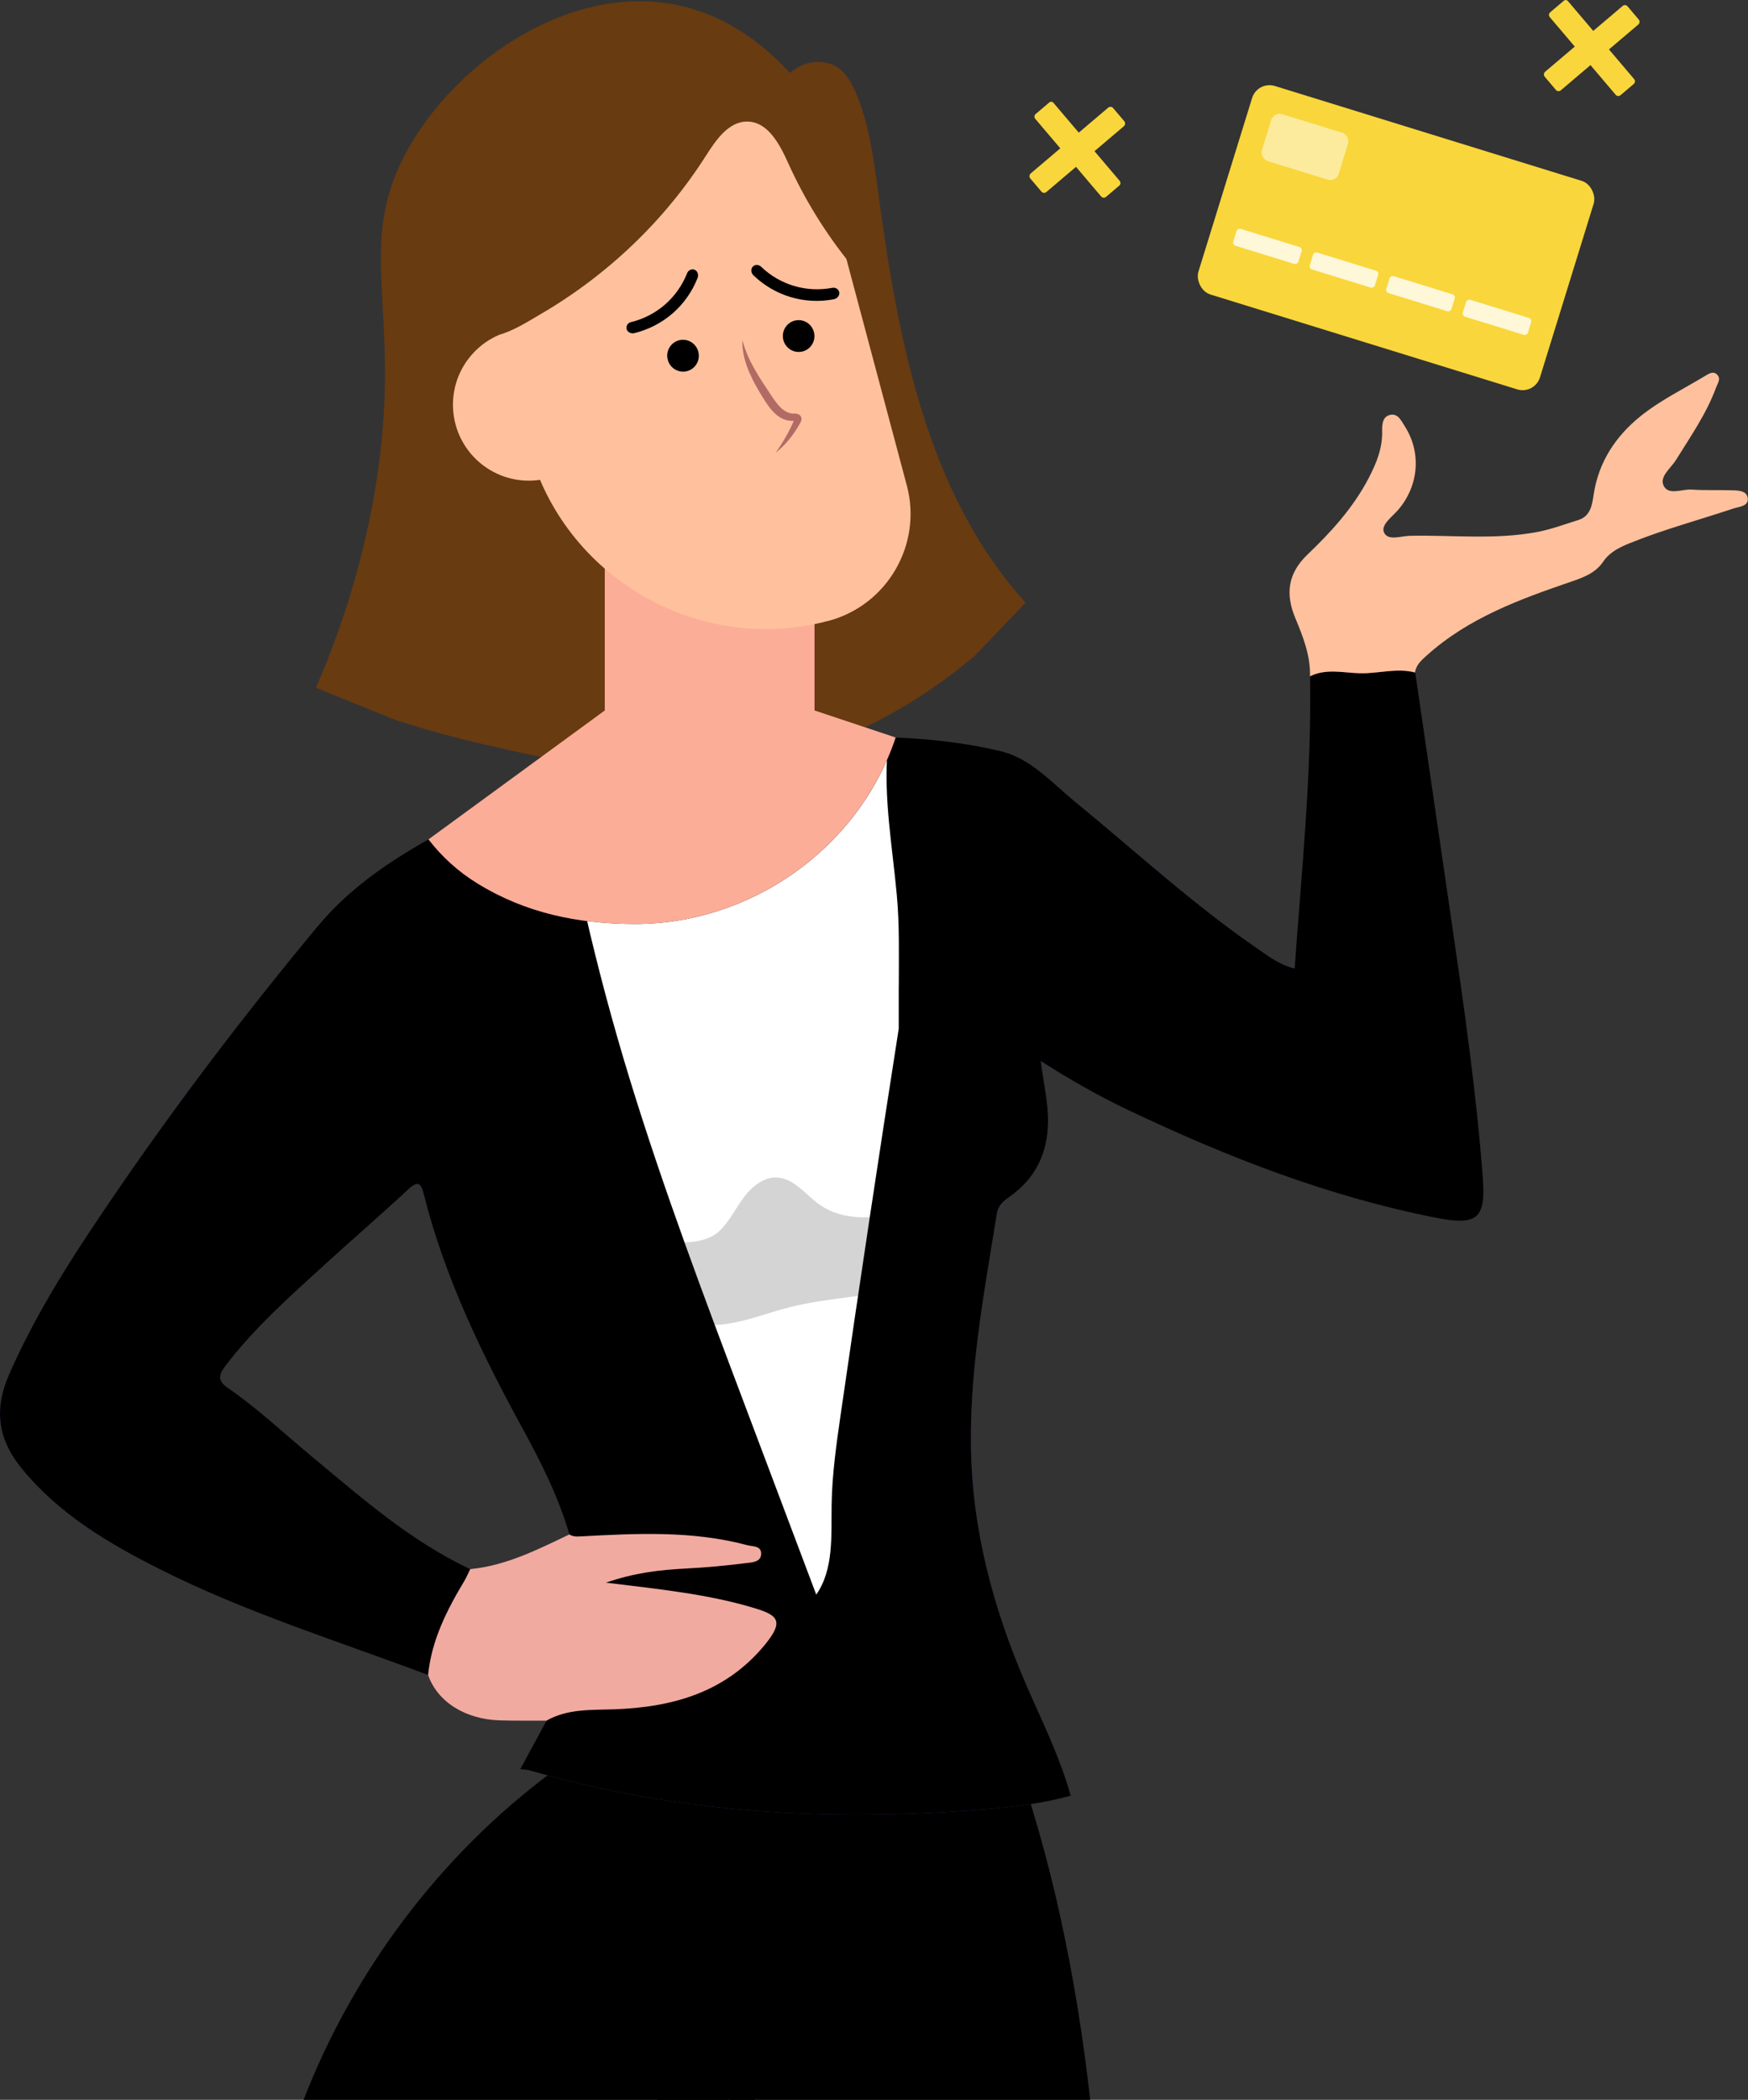 <?xml version="1.0" encoding="UTF-8"?>
<svg id="_圖層_2" data-name="圖層_2" xmlns="http://www.w3.org/2000/svg" xmlns:xlink="http://www.w3.org/1999/xlink" viewBox="0 0 292.21 350.97">
  <rect x="0" y="0" width="292.21" height="350.97" fill="#333333" stroke="none"/>
  <defs>
    <style>
      .cls-1 {
        fill: #f1aaa0;
      }

      .cls-2 {
        fill: #683b11;
      }

      .cls-3 {
        fill: #f9d63b;
      }

      .cls-4 {
        fill: #fcad97;
      }

      .cls-5 {
        opacity: .5;
      }

      .cls-5, .cls-6, .cls-7 {
        fill: #fff;
      }

      .cls-6 {
        opacity: .8;
      }

      .cls-8 {
        fill: #ffc19d;
      }

      .cls-9 {
        opacity: .17;
      }

      .cls-10 {
        fill: #662482;
      }

      .cls-11 {
        clip-path: url(#clippath);
      }

      .cls-12 {
        fill: #b26b64;
      }
    </style>
    <clipPath id="clippath">
      <path class="cls-10" d="M95.18,256.47c-1.81-6.22-4.7-11.98-7.79-17.64-6.85-12.53-13.07-25.32-16.56-39.27-.46-1.83-.98-2.25-2.57-.77-4.64,4.31-9.44,8.45-14.12,12.72-5.77,5.26-11.61,10.45-16.39,16.7-1.18,1.54-1.47,2.53.38,3.8,4.88,3.35,9.18,7.43,13.73,11.21,8.45,7.01,16.68,14.32,26.75,19.05-.32.65-.59,1.33-.96,1.94-2.94,4.9-5.51,9.94-6.08,15.76-15.12-5.69-30.6-10.48-45.07-17.79-8.52-4.31-16.64-9.12-22.85-16.7-4.09-4.99-4.67-10-2.08-15.87,4.84-11.01,11.43-20.95,18.18-30.8,10.41-15.17,21.56-29.79,33.32-43.94,5.14-6.19,11.62-10.68,18.57-14.57,2.28,2.95,4.98,5.39,8.18,7.36,8.07,4.98,16.82,6.75,26.25,6.78,19.28.06,37.41-12.5,43.66-31.17,5.92.24,11.83.91,17.54,2.28,5.04,1.21,8.57,5.28,12.47,8.48,10.13,8.29,19.77,17.19,30.59,24.61,1.79,1.23,3.55,2.62,6.09,3.24,1.17-16.39,2.86-32.55,2.58-48.83,2.7-1.35,5.58-.58,8.34-.51,3.09.08,6.16-.94,9.25-.12,2.03,13.89,4.06,27.78,6.08,41.66,2.07,14.2,4.13,28.41,5.21,42.73.52,6.89-.85,8.12-7.97,6.71-17.94-3.55-34.83-10.14-51.27-17.96-4.96-2.36-9.73-5.06-14.65-8.21.44,3.62,1.25,6.86,1.21,10.21-.07,5.25-2.11,9.4-6.38,12.43-1.05.75-1.94,1.41-2.18,2.88-2.21,13.76-4.85,27.45-4.25,41.5.6,13.83,4.44,26.77,10.08,39.32,2.41,5.37,4.93,10.74,6.52,16.45-5.92,1.65-12.04,2.13-18.12,2.55-24.47,1.69-48.66.08-72.34-6.78-.5-.14-1.04-.14-1.56-.21,1.46-2.7,2.93-5.4,4.39-8.1l3.84-31.14Z"/>
    </clipPath>
  </defs>
  <g id="_圖層_5" data-name="圖層_5">
    <g>
      <path class="cls-2" d="M162.91,109.66c-17.22,14.43-33.29,17.72-40.63,18.69-15.57,2.04-30.26-1.36-41.93-4.06-6.09-1.41-11.07-2.92-14.54-4.06l-13-5.28c2.93-6.72,6.85-17.04,9.34-30.06,6.09-31.76-3.37-42.4,5.69-59.31C75.89,10.54,94.98-2.77,112.94.79c9.27,1.83,15.69,7.66,19.09,11.38,2.07-1.61,4.05-2.22,6.59-1.55,2.19.58,3.54,2.76,4.44,4.84,2.23,5.22,2.97,10.94,3.73,16.57,3.29,24.5,8.04,50.39,24.66,68.69l-8.54,8.94Z"/>
      <path d="M182.25,350.97c-2.33-20.5-6.4-40.65-13.49-59.97-10.06.05-20.12.1-30.18.15-3.34.02-6.78.05-9.89,1.26-3.18,1.24-5.78,3.62-7.99,6.22-7.75,9.17-11.17,21.38-11.74,33.37-.31,6.34.12,12.66.89,18.97h72.4Z"/>
      <path d="M121.75,350.97c.61-8.08.95-16.95,3.76-23.91,5.77-14.34,28.92-32.82,44.57-34.03-20.31,1.58-40.76,1.23-61-1.05-2.96-.33-5.99-.7-8.89-.01-2.99.71-5.6,2.49-8.07,4.33-18.56,13.85-32.99,33.09-41.37,54.67h71Z"/>
      <g>
        <path class="cls-10" d="M95.18,256.47c-1.81-6.22-4.7-11.98-7.79-17.64-6.85-12.53-13.07-25.32-16.56-39.27-.46-1.83-.98-2.25-2.57-.77-4.64,4.31-9.44,8.45-14.12,12.72-5.77,5.26-11.61,10.45-16.39,16.7-1.18,1.54-1.47,2.53.38,3.8,4.88,3.35,9.18,7.43,13.73,11.21,8.45,7.01,16.68,14.32,26.75,19.05-.32.65-.59,1.33-.96,1.94-2.94,4.9-5.51,9.94-6.08,15.76-15.12-5.69-30.6-10.48-45.07-17.79-8.52-4.31-16.64-9.12-22.85-16.7-4.09-4.99-4.67-10-2.08-15.87,4.84-11.01,11.43-20.95,18.18-30.8,10.41-15.17,21.56-29.79,33.32-43.94,5.14-6.19,11.62-10.68,18.57-14.57,2.28,2.95,4.98,5.39,8.18,7.36,8.07,4.98,16.82,6.75,26.25,6.78,19.28.06,37.41-12.5,43.66-31.17,5.92.24,11.83.91,17.54,2.28,5.04,1.21,8.57,5.28,12.47,8.48,10.13,8.29,19.77,17.19,30.59,24.61,1.79,1.23,3.55,2.62,6.09,3.24,1.17-16.39,2.86-32.55,2.58-48.83,2.7-1.35,5.58-.58,8.34-.51,3.09.08,6.16-.94,9.25-.12,2.03,13.89,4.06,27.78,6.08,41.66,2.07,14.2,4.13,28.41,5.21,42.73.52,6.89-.85,8.12-7.97,6.71-17.94-3.55-34.83-10.14-51.27-17.96-4.96-2.36-9.73-5.06-14.65-8.21.44,3.62,1.25,6.86,1.21,10.21-.07,5.25-2.11,9.4-6.38,12.43-1.05.75-1.94,1.41-2.18,2.88-2.21,13.76-4.85,27.45-4.25,41.5.6,13.83,4.44,26.77,10.08,39.32,2.41,5.37,4.93,10.74,6.52,16.45-5.92,1.65-12.04,2.13-18.12,2.55-24.47,1.69-48.66.08-72.34-6.78-.5-.14-1.04-.14-1.56-.21,1.46-2.7,2.93-5.4,4.39-8.1l3.84-31.14Z"/>
        <g class="cls-11">
          <path d="M95.18,256.47c-1.81-6.22-4.7-11.98-7.79-17.64-6.85-12.53-13.07-25.32-16.56-39.27-.46-1.83-.98-2.25-2.57-.77-4.64,4.31-9.44,8.45-14.12,12.72-5.77,5.26-11.61,10.45-16.39,16.7-1.18,1.54-1.47,2.53.38,3.8,4.88,3.35,9.18,7.43,13.73,11.21,8.45,7.01,16.68,14.32,26.75,19.05-.32.65-.59,1.33-.96,1.94-2.94,4.9-5.51,9.94-6.08,15.76-15.12-5.69-30.6-10.48-45.07-17.79-8.52-4.31-16.64-9.12-22.85-16.7-4.09-4.99-4.67-10-2.08-15.87,4.84-11.01,11.43-20.95,18.18-30.8,10.41-15.17,21.56-29.79,33.32-43.94,5.14-6.19,11.62-10.68,18.57-14.57,2.28,2.95,4.98,5.39,8.18,7.36,8.07,4.98,16.82,6.75,26.25,6.78,19.28.06,37.41-12.5,43.66-31.17,5.92.24,11.83.91,17.54,2.28,5.04,1.21,8.57,5.28,12.47,8.48,10.13,8.29,19.77,17.19,30.59,24.61,1.79,1.23,3.55,2.62,6.09,3.24,1.17-16.39,2.86-32.55,2.58-48.83,2.7-1.35,5.58-.58,8.34-.51,3.09.08,6.16-.94,9.25-.12,2.03,13.89,4.06,27.78,6.08,41.66,2.07,14.2,4.13,28.41,5.21,42.73.52,6.89-.85,8.12-7.97,6.71-17.94-3.55-34.83-10.14-51.27-17.96-4.96-2.36-9.73-5.06-14.65-8.21.44,3.62,1.25,6.86,1.21,10.21-.07,5.25-2.11,9.4-6.38,12.43-1.05.75-1.94,1.41-2.18,2.88-2.21,13.76-4.85,27.45-4.25,41.5.6,13.83,4.44,26.77,10.08,39.32,2.41,5.37,4.93,10.74,6.52,16.45-5.92,1.65-12.04,2.13-18.12,2.55-24.47,1.69-48.66.08-72.34-6.78-.5-.14-1.04-.14-1.56-.21,1.46-2.7,2.93-5.4,4.39-8.1l3.84-31.14Z"/>
          <path class="cls-7" d="M150.25,165c0-5.17.14-10.34-.34-15.49-.74-8.05-2.22-16.16-1.53-24.21-3.33-.21-6.77.59-9.93,1.8-4.52,1.73-8.71,4.26-13.25,5.93-5.25,1.93-10.87,2.68-16.19,4.4-3.54,1.15-7.74,2.91-10.28,5.77-2.87,3.24-1.9,5.01-.96,9.11,2.16,9.46,4.67,18.82,7.51,28.09,5.65,18.42,12.45,36.45,19.24,54.47,3.98,10.55,7.95,21.11,11.93,31.66,2.96-4.24,2.49-9.87,2.57-15.04.08-5.04.79-10.04,1.51-15.03,3.11-21.53,6.34-43.04,9.71-64.52v-6.95Z"/>
          <path class="cls-9" d="M120.25,205.75c1.67-1.56,2.67-3.69,4.03-5.54,1.36-1.84,3.36-3.51,5.64-3.39,2.86.15,4.77,2.9,7.12,4.55,4.07,2.86,9.59,2.37,14.39,1.07,4.8-1.29,9.56-3.28,14.52-3.03.27,7.12-6.2,12.87-12.95,15.14-6.76,2.27-14.08,2.19-20.99,3.94-3.55.9-6.99,2.29-10.62,2.81-5.9.85-21.28-2.23-19.84-11.06,1.03-6.3,13.57.34,18.72-4.49Z"/>
        </g>
      </g>
      <path class="cls-1" d="M71.57,279.97c.57-5.82,3.14-10.86,6.08-15.76.37-.62.64-1.29.96-1.94,5.99-.58,11.26-3.26,16.57-5.8.65.42,1.3.36,2.08.32,9.26-.5,18.52-.96,27.63,1.47.96.26,2.43.07,2.35,1.53-.08,1.34-1.58,1.35-2.51,1.47-3.33.42-6.69.74-10.04.91-4.3.22-8.53.68-13.4,2.36,8.9,1.1,17.02,1.89,24.87,4.27,3.92,1.19,5.01,2.17,1.53,6.32-6.54,7.81-15.32,10.23-24.97,10.58-3.89.14-7.82-.12-11.38,1.9-2.58-.01-5.17.02-7.75-.05-5.83-.16-10.48-3.12-12.02-7.58Z"/>
      <path class="cls-4" d="M71.63,140.3c2.28,2.95,4.98,5.39,8.18,7.36,8.07,4.98,16.82,6.75,26.25,6.78,19.28.06,37.41-12.5,43.66-31.17l-13.56-4.52v-28.95c0-9.64-7.89-17.53-17.53-17.53h0c-9.64,0-17.53,7.89-17.53,17.53v28.95l-29.47,21.55Z"/>
      <path d="M126.16,350.97c.71-6.45,1.42-12.91,2.18-19.35h-3.78c-.89,6.44-1.75,12.89-2.59,19.35h4.2Z"/>
      <path class="cls-8" d="M138.52,103.77h0c9.81-2.62,15.69-12.78,13.08-22.59l-13.23-49.6c-2.62-9.81-12.78-15.69-22.59-13.08l-21.73,5.8c-9.81,2.62-15.69,12.78-13.08,22.59l7.43,27.86c5.8,21.76,28.36,34.82,50.12,29.01Z"/>
      <circle class="cls-8" cx="88.41" cy="67.65" r="12.69" transform="translate(-4.03 5.62) rotate(-3.56)"/>
      <path class="cls-2" d="M118.02,26.02c1.69-2.67,3.84-5.79,6.99-5.7,3.42.1,5.35,3.84,6.76,6.96,2.73,6.04,6.24,11.72,10.41,16.86-.11-9.38-.7-19.89-7.6-26.25-1.7-1.56-3.7-2.78-5.8-3.73-8.55-3.86-18.62-3.31-27.44-.15-8.83,3.16-16.59,8.74-23.75,14.8-.76.65-1.55,1.33-1.92,2.26-.3.73-.31,1.54-.32,2.33-.07,5.58-2.17,15.44,1.27,20.28,3.76,5.29,9.57,1.27,13.85-1.23,11.09-6.48,20.66-15.59,27.55-26.44Z"/>
      <path d="M116.77,58.94c.29,1.44-.64,2.84-2.07,3.13-1.43.28-2.82-.65-3.11-2.1-.29-1.44.64-2.84,2.07-3.13,1.43-.28,2.82.65,3.11,2.1Z"/>
      <ellipse cx="133.51" cy="56.17" rx="2.64" ry="2.66" transform="translate(-8.38 27.05) rotate(-11.22)"/>
      <path class="cls-12" d="M124.12,56.89c.88,3.41,2.86,6.25,4.76,9.13.96,1.42,2.14,3.24,4,3.1.31,0,.83.12,1.02.53.27.5-.1.98-.32,1.38-1.01,1.78-2.33,3.39-3.91,4.64,1.23-1.76,2.28-3.55,3.08-5.47l.07-.17s.02-.06,0-.03c-.02.05,0,.13.03.19.04.08.11.13.13.14.04.02-.03,0-.11.01h-.14c-2.95.2-4.5-2.75-5.8-4.87-1.53-2.59-2.92-5.52-2.83-8.58h0Z"/>
      <path d="M105.5,53.84c4.28-1.06,7.73-4.06,9.36-8.17.2-.5.73-.77,1.23-.59h0c.5.18.75.82.52,1.39-1.83,4.63-5.73,8.02-10.56,9.21-.6.15-1.2-.19-1.31-.71h0c-.11-.52.23-1.01.75-1.14Z"/>
      <path d="M127.22,44.57c3.18,3.06,7.57,4.36,11.91,3.54.53-.1,1.05.21,1.16.72h0c.11.52-.29,1.07-.9,1.19-4.89.93-9.84-.55-13.43-3.99-.45-.43-.48-1.11-.1-1.48h0c.38-.37.98-.34,1.37.03Z"/>
      <path class="cls-8" d="M236.58,112.41c-3.08-.82-6.15.2-9.25.12-2.76-.07-5.64-.84-8.34.51.09-3.47-1.17-6.64-2.46-9.74-1.7-4.08-1.22-7.49,2.05-10.62,3.97-3.79,7.66-7.85,10.23-12.79,1.28-2.46,2.31-4.97,2.24-7.83-.02-1.05.04-2.34,1.21-2.68,1.4-.4,1.95.89,2.57,1.86,2.81,4.4,2.35,9.89-1.04,13.91-.99,1.17-2.93,2.52-2.46,3.76.59,1.58,2.83.68,4.3.65,7.17-.16,14.38.71,21.49-.67,2.27-.44,4.46-1.27,6.67-1.95,2.14-.65,2.37-2.63,2.63-4.33.82-5.43,3.71-9.72,7.78-13.01,3.3-2.67,7.22-4.58,10.88-6.79.6-.36,1.35-.87,2.01-.15.62.69.04,1.41-.2,2.07-1.61,4.4-4.28,8.21-6.72,12.15-.86,1.39-2.84,2.79-2.04,4.35.83,1.6,3.07.49,4.67.6,2.1.15,4.23.05,6.34.11,1.15.03,2.74-.04,3,1.18.33,1.51-1.44,1.56-2.42,1.89-5.8,1.94-11.72,3.51-17.4,5.83-1.68.69-3.24,1.46-4.31,3.03-1.25,1.84-3.14,2.59-5.21,3.3-8.69,2.97-17.33,6.1-24.33,12.42-.86.78-1.76,1.55-1.92,2.81Z"/>
    </g>
    <g>
      <rect class="cls-3" x="178.07" y="15.95" width="4.06" height="18.17" rx=".57" ry=".57" transform="translate(82.64 -128.47) rotate(49.68)"/>
      <path class="cls-3" d="M178.65,15.95h3c.27,0,.49.22.49.49v17.11c0,.32-.26.57-.57.57h-2.91c-.32,0-.57-.26-.57-.57v-17.03c0-.32.26-.57.57-.57Z" transform="translate(26.59 122.5) rotate(-40.32)"/>
    </g>
    <g>
      <rect class="cls-3" x="264.07" y="-1.05" width="4.06" height="18.17" rx=".57" ry=".57" transform="translate(100.03 -200.04) rotate(49.68)"/>
      <path class="cls-3" d="M264.65-1.05h3c.27,0,.49.22.49.49v17.11c0,.32-.26.57-.57.57h-2.91c-.32,0-.57-.26-.57-.57V-.48c0-.32.26-.57.57-.57Z" transform="translate(58.03 174.11) rotate(-40.32)"/>
    </g>
    <g>
      <rect class="cls-3" x="203.48" y="21.5" width="59.77" height="36.48" rx="3.05" ry="3.05" transform="translate(22.16 -67.17) rotate(17.18)"/>
      <rect class="cls-5" x="211.42" y="20.47" width="13.44" height="8.21" rx="1.47" ry="1.47" transform="translate(17 -63.35) rotate(17.18)"/>
      <rect class="cls-6" x="210.41" y="35.49" width="2.96" height="11.4" rx=".55" ry=".55" transform="translate(109.94 231.45) rotate(-72.82)"/>
      <rect class="cls-6" x="223.2" y="39.45" width="2.96" height="11.4" rx=".55" ry=".55" transform="translate(115.17 246.46) rotate(-72.82)"/>
      <rect class="cls-6" x="236" y="43.4" width="2.96" height="11.4" rx=".55" ry=".55" transform="translate(120.41 261.47) rotate(-72.82)"/>
      <rect class="cls-6" x="248.8" y="47.36" width="2.96" height="11.39" rx=".55" ry=".55" transform="translate(125.64 276.48) rotate(-72.82)"/>
    </g>
  </g>
</svg>
